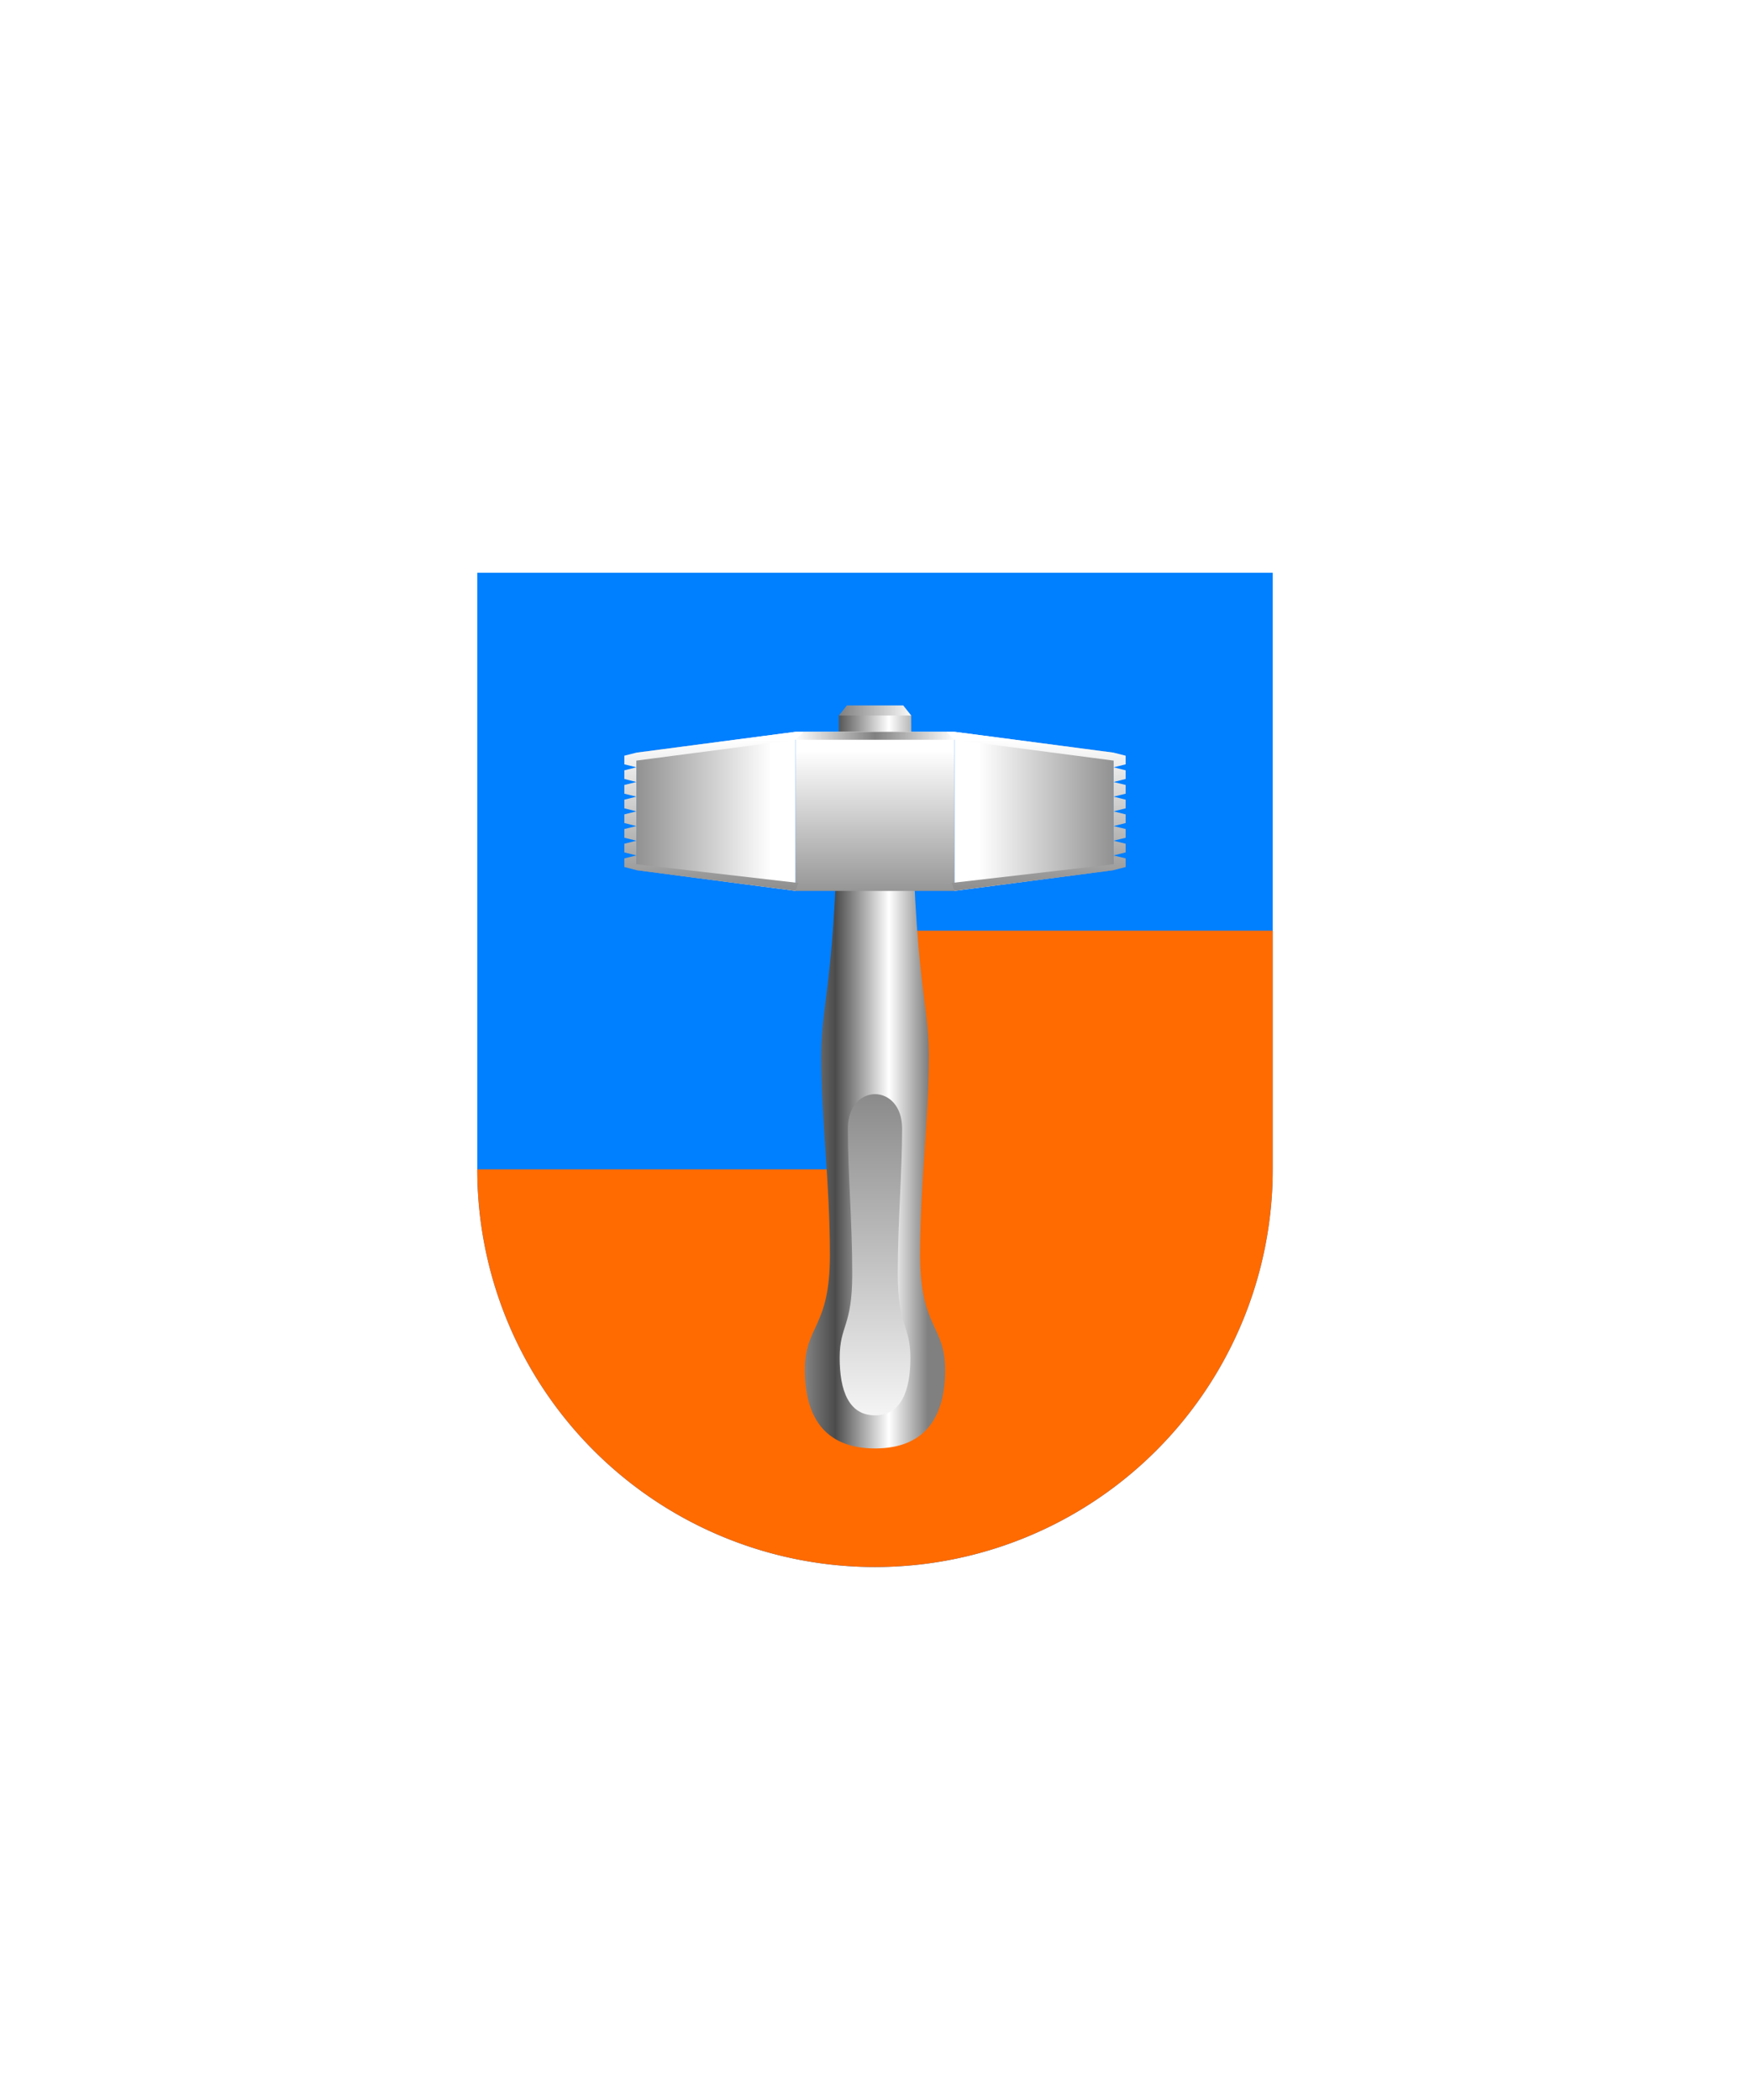 <svg xmlns="http://www.w3.org/2000/svg" xmlns:xlink="http://www.w3.org/1999/xlink" viewBox="0 0 220 264"><path d="M60 72v75a50 50 0 0 0 50 50 50 50 0 0 0 50-50V72Z" fill="#007fff"/><path d="M110 197a49.997 49.997 0 0 0 50-50v-30h-50v30H60a49.997 49.997 0 0 0 50 50Z" fill="#ff6b00"/><defs><linearGradient gradientUnits="userSpaceOnUse" id="h0-a" x1="23.65" x2="4.03" y1="10" y2="10"><stop offset="0" stop-color="gray"/><stop offset="1" stop-color="#fff"/></linearGradient><linearGradient gradientUnits="userSpaceOnUse" id="h0-b" x1="11.25" x2="11.25" y1="0.98" y2="22.2"><stop offset="0" stop-color="#fff"/><stop offset="1" stop-color="gray"/></linearGradient><filter id="h0-c" name="shadow"><feDropShadow dx="0" dy="2" stdDeviation="0"/></filter><linearGradient gradientTransform="matrix(1, 0, 0, -1, 0, 264)" gradientUnits="userSpaceOnUse" id="h0-d" x1="101.34" x2="116.66" y1="127.98" y2="127.98"><stop offset="0" stop-color="gray"/><stop offset="0.24" stop-color="#4b4b4b"/><stop offset="0.68" stop-color="#fff"/><stop offset="1" stop-color="gray"/></linearGradient><linearGradient gradientTransform="matrix(1, 0, 0, -1, 0, 264)" id="h0-e" x1="110" x2="110" xlink:href="#h0-b" y1="82.1" y2="130.35"/><linearGradient id="h0-f" x1="110" x2="110" xlink:href="#h0-b" y1="94.39" y2="115.71"/><linearGradient gradientTransform="matrix(1, 0, 0, -1, 0, 264)" gradientUnits="userSpaceOnUse" id="h0-g" x1="100" x2="120" y1="171.5" y2="171.5"><stop offset="0" stop-color="#fff"/><stop offset="0.5" stop-color="gray"/><stop offset="1" stop-color="#fff"/></linearGradient><linearGradient gradientTransform="matrix(1, 0, 0, -1, 0, 264)" id="h0-h" x1="114.95" x2="105.64" xlink:href="#h0-b" y1="174.69" y2="174.69"/><symbol id="h0-i" viewBox="0 0 22.51 20"><path d="M1,20l20-2.61V2.62L1,0Z" fill="url(#h0-a)"/><path d="M22.51,5.93,21,6.31V4.46l1.51.38Zm0,.75L21,6.31V8.15l1.51-.37Zm0,3.7L21,10v1.85l1.51-.38Zm0-1.85L21,8.15V10l1.51-.38Zm0,3.69L21,11.85v1.84l1.51-.37Zm0,3.69L21,15.54v1.11L.63,19,1,20l20-2.61L22.51,17Zm0-1.84L21,13.69v1.85l1.51-.38ZM21,2.62,1,0H0L1,1,21,3.62v.84l1.51-.37V3Z" fill="url(#h0-b)"/></symbol></defs><g filter="url(#h0-c)"><path d="M118.82,172.21c0-5.62-3.15-5.27-3.15-14.41s1.1-17.06,1.1-25-2.22-9.09-2.22-42.89h-9.09c0,33.8-2.23,35-2.23,42.89s1.1,15.82,1.1,25-3.15,8.79-3.15,14.41,2.27,9.88,8.82,9.88S118.82,177.84,118.82,172.21Z" fill="url(#h0-d)"/><path d="M114.45,170.7c0-4.12-1.59-3.86-1.59-10.55s.55-12.47.55-18.26-6.82-5.78-6.82,0,.55,11.58.55,18.26-1.58,6.43-1.58,10.55,1.14,7.23,4.44,7.23S114.45,174.81,114.45,170.7Z" fill="url(#h0-e)"/><path d="M120,92H100v20h20Z" fill="url(#h0-f)"/><use height="20" transform="translate(119 92)" width="22.51" xlink:href="#h0-i"/><use height="20" transform="matrix(-1, 0, 0, 1, 101, 92)" width="22.51" xlink:href="#h0-i"/><path d="M100,93l1-1h18l1,1Z" fill="url(#h0-g)"/><path d="M113.55,88.68h-7.09l-1,1.27h9.09Z" fill="url(#h0-h)"/></g></svg>